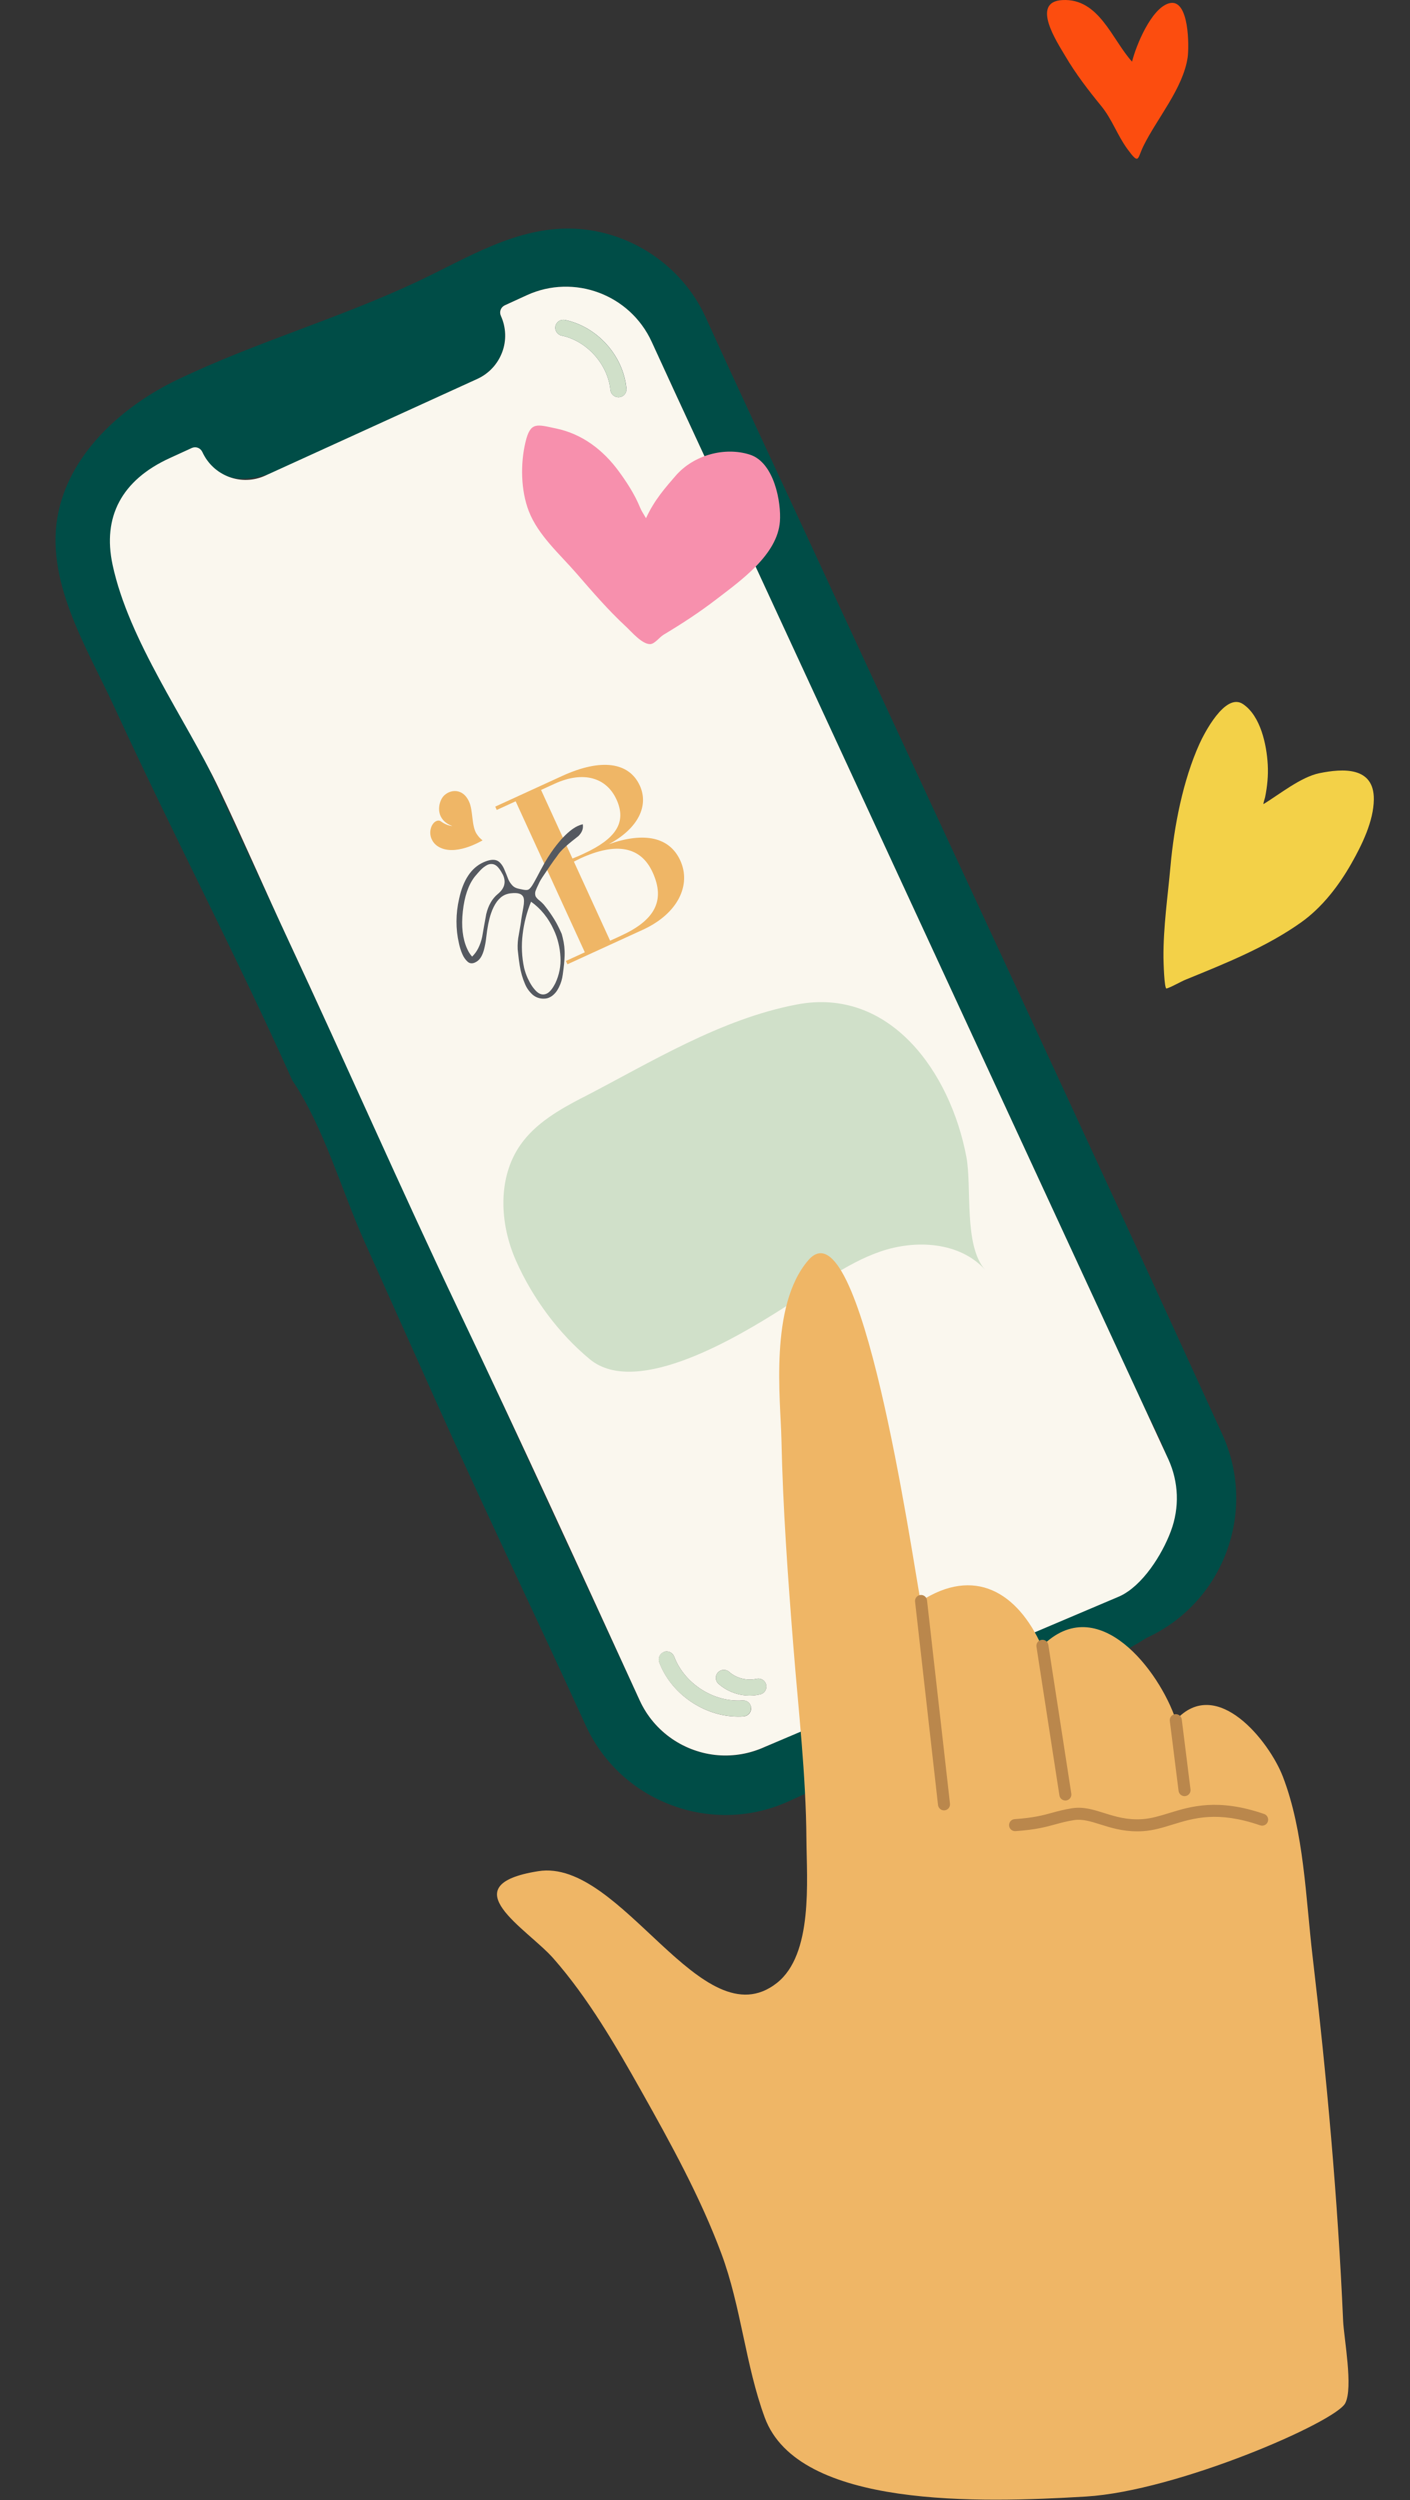 <svg viewBox="0 0 207 367" fill="none" xmlns="http://www.w3.org/2000/svg">
    <rect x="0" y="0" width="207" height="367" fill="#333333" stroke="none"/>
    <g clip-path="url(#clip0_6164_42232)">
        <path d="M91.969 57.016C92.037 57.673 91.563 58.254 90.911 58.306C90.837 58.314 90.774 58.317 90.705 58.309C90.141 58.269 89.681 57.831 89.611 57.252C89.248 53.485 86.165 50.042 82.463 49.271C81.817 49.138 81.411 48.506 81.538 47.877C81.665 47.247 82.303 46.825 82.938 46.963C87.694 47.965 91.49 52.199 91.959 57.021L91.969 57.016Z"
              fill="#004D47"/>
        <path d="M157.301 230.426C157.657 230.977 157.511 231.706 156.96 232.062C156.495 232.379 155.994 232.647 155.479 232.883C151.24 234.825 145.822 234.191 142.254 231.164C141.762 230.74 141.697 230.004 142.116 229.501C142.539 229.008 143.286 228.939 143.779 229.362C147.008 232.103 152.136 232.415 155.669 230.095C156.215 229.728 156.949 229.886 157.301 230.426Z"
              fill="#004D47"/>
        <path d="M157.515 228.056C156.997 228.54 156.398 228.931 155.764 229.221C154.423 229.836 152.869 230.015 151.423 229.691C150.788 229.553 150.382 228.921 150.52 228.287C150.668 227.648 151.29 227.246 151.929 227.395C153.313 227.696 154.875 227.279 155.916 226.322C156.401 225.879 157.145 225.915 157.583 226.389C158.026 226.874 157.99 227.618 157.515 228.056Z"
              fill="#004D47"/>
        <path d="M91.969 57.016C92.037 57.673 91.563 58.254 90.911 58.306C90.837 58.314 90.774 58.317 90.705 58.309C90.141 58.269 89.681 57.831 89.611 57.252C89.248 53.485 86.165 50.042 82.463 49.271C81.817 49.138 81.411 48.506 81.538 47.877C81.665 47.247 82.303 46.825 82.938 46.963C87.694 47.965 91.49 52.199 91.959 57.021L91.969 57.016Z"
              fill="#D0E0C9"/>
        <path d="M110.258 250.676C110.299 251.332 109.815 251.891 109.164 251.943C108.602 251.992 108.038 251.978 107.474 251.938C102.828 251.573 98.405 248.38 96.764 244.004C96.537 243.394 96.839 242.723 97.455 242.48C98.065 242.252 98.752 242.561 98.979 243.171C100.471 247.136 104.791 249.908 109.012 249.598C109.663 249.546 110.227 250.041 110.274 250.681L110.258 250.676Z"
              fill="#D0E0C9"/>
        <path d="M111.604 248.709C110.916 248.881 110.201 248.936 109.512 248.876C108.042 248.757 106.599 248.158 105.487 247.175C105.005 246.747 104.946 245.995 105.385 245.508C105.824 245.021 106.566 244.967 107.057 245.417C108.124 246.357 109.69 246.743 111.064 246.425C111.708 246.273 112.333 246.674 112.486 247.292C112.639 247.937 112.237 248.562 111.619 248.715L111.604 248.709Z"
              fill="#D0E0C9"/>
        <path d="M179.459 210.577C179.366 210.374 179.267 210.159 179.174 209.955C158.966 165.697 138.348 121.678 117.915 77.523C113.133 67.198 108.288 56.902 103.586 46.553C100.162 39.021 92.572 33.929 84.318 33.568C75.858 33.211 68.622 37.876 61.262 41.338C49.77 46.745 37.518 50.241 26.081 55.713C18.21 59.474 10.549 66.216 8.612 74.997C6.382 85.094 12.776 95.057 16.827 103.873C25.284 122.277 34.651 140.148 42.926 158.61C47.512 165.364 50.145 174.739 53.487 182.205C57.114 190.293 60.731 198.387 64.358 206.475C71.376 222.137 78.844 237.619 85.975 253.243C88.477 258.705 92.961 262.883 98.609 264.982C100.622 265.748 102.693 266.189 104.779 266.35C108.551 266.647 112.339 265.99 115.859 264.377C125.012 260.211 134.16 256.034 143.308 251.856C151.356 248.17 160.828 245.181 168.299 240.434C179.609 235.28 184.62 221.872 179.449 210.556L179.459 210.577ZM171.892 224.781C169.574 231.087 162.745 234.034 156.951 236.35C150.729 238.837 144.675 241.662 138.575 244.443C129.792 248.453 121.029 252.48 112.236 256.469C110.036 257.476 107.7 257.845 105.44 257.673C100.594 257.297 96.078 254.354 93.91 249.621C73.379 205.225 52.886 160.799 32.323 116.417C29.244 109.779 26.159 103.129 23.09 96.486C21.994 94.093 17.834 88.3 18.043 85.581C14.867 78.649 17.947 70.435 24.884 67.271L28.125 65.786C28.404 65.659 28.721 65.643 29.03 65.749C29.338 65.854 29.562 66.089 29.69 66.368C33.504 74.695 44.055 67.487 49.548 64.996C56.399 61.897 63.23 58.755 70.065 55.624C71.761 54.847 73.055 53.45 73.711 51.708C74.363 49.956 74.279 48.072 73.524 46.367C73.253 45.777 73.504 45.078 74.105 44.802L77.335 43.323C84.262 40.163 92.486 43.238 95.662 50.17C100.679 61.01 105.686 71.856 110.703 82.696C121.023 104.999 131.332 127.306 141.652 149.609C150.201 168.102 158.76 186.589 167.309 205.082C170.093 211.103 174.405 217.852 171.926 224.713C171.914 224.744 171.908 224.76 171.897 224.791L171.892 224.781Z"
              fill="#004D47"/>
        <path d="M171.524 214.2C167.407 205.297 163.29 196.394 159.173 187.491C147.328 161.888 135.479 136.274 123.645 110.666C118.963 100.529 114.27 90.397 109.587 80.26C104.905 70.123 100.263 60.215 95.672 50.166C92.497 43.233 84.273 40.159 77.351 43.329L74.121 44.809C73.52 45.084 73.264 45.772 73.534 46.363C74.3 48.063 74.378 49.962 73.722 51.703C73.066 53.445 71.772 54.843 70.076 55.62L38.953 69.811C37.257 70.588 35.353 70.655 33.612 69.999C31.87 69.342 30.483 68.043 29.706 66.348C29.578 66.069 29.343 65.839 29.046 65.728C28.749 65.618 28.431 65.633 28.142 65.766C28.142 65.766 24.912 67.246 24.901 67.251C17.861 70.475 15.025 75.877 16.524 82.889C18.915 94.062 27.244 105.528 32.105 115.687C35.635 123.08 38.889 130.638 42.359 138.072C50.801 156.133 58.763 174.336 67.333 192.338C76.387 211.339 85.157 230.457 93.911 249.595C96.074 254.317 100.59 257.26 105.441 257.647C107.701 257.819 110.032 257.44 112.237 256.443L164.367 234.316C167.726 232.778 170.607 228.213 171.893 224.755C173.189 221.292 173.048 217.526 171.514 214.178L171.524 214.2ZM111.603 248.71C110.916 248.882 110.201 248.936 109.511 248.876C108.042 248.757 106.599 248.159 105.487 247.175C105.005 246.747 104.946 245.995 105.385 245.508C105.824 245.021 106.565 244.967 107.057 245.417C108.124 246.357 109.69 246.743 111.063 246.425C111.707 246.273 112.333 246.675 112.486 247.293C112.638 247.937 112.237 248.562 111.619 248.715L111.603 248.71ZM97.455 242.48C98.065 242.253 98.751 242.562 98.979 243.171C100.47 247.136 104.791 249.909 109.011 249.598C109.663 249.547 110.227 250.041 110.274 250.682C110.315 251.338 109.831 251.897 109.179 251.949C108.618 251.999 108.053 251.985 107.489 251.944C102.843 251.58 98.421 248.387 96.779 244.01C96.552 243.4 96.855 242.729 97.471 242.486L97.455 242.48ZM82.947 46.959C87.704 47.961 91.499 52.194 91.969 57.016C92.036 57.674 91.562 58.254 90.91 58.306C90.836 58.314 90.773 58.317 90.704 58.309C90.141 58.269 89.68 57.831 89.61 57.253C89.247 53.485 86.164 50.042 82.462 49.271C81.817 49.138 81.41 48.506 81.537 47.877C81.665 47.247 82.302 46.825 82.936 46.963L82.947 46.959Z"
              fill="#FAF7EE"/>
        <path d="M85.622 161.056C82.17 162.845 78.647 164.848 76.41 168.041C73.012 172.895 73.348 179.609 75.74 185.03C78.147 190.484 81.988 195.723 86.601 199.53C93.547 205.254 108.672 196.015 114.939 192.041C119.609 189.084 124.003 185.526 129.225 183.718C134.447 181.911 140.931 182.29 144.63 186.399C141.45 182.857 142.711 174.217 141.869 169.799C139.511 157.339 130.631 144.84 116.974 147.448C105.751 149.59 95.627 155.889 85.616 161.072L85.622 161.056Z"
              fill="#D0E0C9"/>
        <path d="M64.891 117.158C64.275 118.166 63.995 120.327 66.345 121.226C66.527 121.302 65.966 121.2 65.656 121.082C65.319 120.948 65.002 120.773 64.703 120.557C64.328 120.249 63.45 120.594 63.211 121.77C63.03 122.698 63.42 123.643 64.223 124.195C66.69 125.855 70.657 123.449 70.844 123.356C70.493 123.092 70.207 122.765 69.97 122.401C69.2 121.189 69.469 118.985 68.87 117.692C67.843 115.393 65.618 115.963 64.891 117.158Z"
              fill="#EFB666"/>
        <path d="M83.081 141.055L85.856 139.784L75.704 117.62L72.929 118.891L72.705 118.403L82.529 113.903C88.305 111.257 92.362 111.895 93.931 115.32C95.276 118.257 93.719 121.592 89.386 123.916C94.655 122.051 98.315 122.914 99.869 126.306C101.502 129.87 99.579 134.092 94.369 136.479L83.306 141.546L83.082 141.058L83.081 141.055ZM85.635 125.338C90.433 123.14 92.044 120.711 90.506 117.354C89.049 114.172 85.694 113.087 81.42 115.045L79.432 115.956L84.044 126.023C84.622 125.802 85.149 125.56 85.635 125.338ZM91.181 137.345C96.131 135.077 97.712 132.197 95.807 128.038C94.078 124.264 90.498 123.576 85.211 125.997C84.909 126.135 84.589 126.325 84.253 126.479L89.569 138.087L91.182 137.348L91.181 137.345Z"
              fill="#EFB666"/>
        <path d="M84.928 122.712C84.154 123.319 83.561 123.793 83.16 124.154C82.281 124.943 82.08 125.226 81.723 125.747C81.282 126.316 80.586 127.33 79.625 128.768C79.41 129.094 79.222 129.42 79.071 129.767C78.91 130.094 78.754 130.43 78.625 130.767C78.533 131.037 78.543 131.323 78.635 131.584C78.779 131.809 78.967 132.014 79.19 132.177C79.423 132.361 79.638 132.566 79.831 132.781C80.26 133.304 80.685 133.88 81.097 134.513C81.479 135.083 81.811 135.69 82.109 136.311L82.468 137.095C82.529 137.345 82.572 137.527 82.609 137.637C82.827 138.497 82.925 139.388 82.891 140.287C82.873 140.953 82.79 141.863 82.622 143.027C82.544 143.682 82.353 144.325 82.05 144.931C81.686 145.667 81.222 146.157 80.642 146.423C80.397 146.535 80.139 146.59 79.868 146.588C79.259 146.614 78.681 146.412 78.226 146.038C77.727 145.597 77.332 145.058 77.077 144.442C76.712 143.586 76.447 142.684 76.303 141.751C76.223 141.282 76.114 140.485 75.999 139.35C75.967 138.632 76.022 137.899 76.169 137.187C76.377 135.993 76.495 135.307 76.507 135.099C76.525 134.901 76.639 134.268 76.829 133.208C76.966 132.476 76.959 131.96 76.83 131.678C76.72 131.438 76.503 131.259 76.237 131.179C75.95 131.083 75.523 131.064 74.972 131.127C74.688 131.156 74.401 131.237 74.14 131.344C73.248 131.752 72.563 132.673 72.074 134.11C71.77 135.007 71.541 136.186 71.376 137.652C71.312 138.249 71.201 138.831 71.051 139.418C70.837 140.186 70.539 140.714 70.174 141.008C70.037 141.121 69.89 141.213 69.734 141.285C69.333 141.469 68.982 141.44 68.682 141.198C68.338 140.888 68.073 140.517 67.893 140.094C67.774 139.832 67.676 139.561 67.59 139.285C67.494 138.987 67.424 138.716 67.375 138.461C66.885 136.36 66.901 134.128 67.398 131.942C67.994 129.18 69.176 127.4 70.938 126.593C71.808 126.194 72.496 126.107 72.992 126.334C73.371 126.514 73.716 126.913 74.003 127.539C74.118 127.79 74.217 128.036 74.32 128.291C74.424 128.547 74.512 128.798 74.615 129.053C74.757 129.393 74.961 129.691 75.205 129.958C75.419 130.189 75.691 130.342 76.012 130.423C76.241 130.482 76.493 130.531 76.761 130.585C77.135 130.666 77.401 130.658 77.558 130.587C77.792 130.48 78.056 130.144 78.367 129.584C78.585 129.206 78.927 128.569 79.387 127.689C80.112 126.295 80.793 125.279 81.292 124.594C81.573 124.207 81.738 123.996 82.375 123.237C83.282 122.24 84.097 121.576 84.822 121.244C85.056 121.137 85.3 121.05 85.553 120.985C85.667 121.615 85.454 122.181 84.928 122.712ZM71.381 134.187C71.693 132.894 72.256 131.916 73.067 131.241C74.071 130.427 74.329 129.488 73.841 128.423C73.686 128.114 73.509 127.816 73.299 127.534C73.039 127.172 72.764 126.957 72.466 126.866C72.157 126.78 71.824 126.819 71.539 126.962C71.181 127.152 70.851 127.404 70.567 127.698C70.319 127.951 70.038 128.281 69.706 128.674C68.777 129.857 68.191 131.554 67.948 133.763C67.705 135.972 67.913 137.81 68.583 139.272C68.763 139.695 69.005 140.077 69.31 140.418C70.006 139.758 70.509 138.794 70.788 137.517C70.974 136.421 71.177 135.304 71.381 134.187ZM76.73 137.145C76.526 138.793 76.599 140.453 76.94 142.053C77.065 142.59 77.25 143.112 77.475 143.603C77.858 144.438 78.285 145.077 78.761 145.528C79.238 145.979 79.735 146.093 80.248 145.858C80.683 145.659 81.11 145.147 81.529 144.323C82.102 143.101 82.362 141.781 82.278 140.48C82.206 139.085 81.882 137.73 81.292 136.471C80.498 134.737 79.383 133.365 77.965 132.359C77.341 133.883 76.922 135.503 76.73 137.145Z"
              fill="#555960"/>
    </g>
    <g clip-path="url(#clip1_6164_42232)">
        <path d="M135.151 235.046C143.019 229.927 149.364 233.662 152.951 241.659C161.193 233.396 170.224 245.245 172.631 252.479C178.647 245.898 186.345 255.612 188.337 260.792C191.445 268.87 191.689 278.578 192.69 287.099C194.782 304.889 196.4 322.776 197.183 340.673C197.294 343.22 198.693 350.49 197.488 352.774C196.018 355.557 172.771 365.658 159.449 366.46C143.927 367.396 117.196 368.232 112.271 354.865C109.437 347.17 108.809 338.602 105.906 330.806C102.83 322.546 98.485 314.656 94.172 306.983C90.399 300.272 86.347 293.282 81.248 287.478C77.394 283.091 66.032 276.735 79.023 274.666C91.249 272.719 103.066 299.686 114.035 291.091C119.405 286.884 118.43 276.003 118.39 270.008C118.328 260.53 117.22 251.094 116.472 241.654C115.669 231.534 114.934 221.388 114.719 211.236C114.599 205.494 112.899 191.666 118.669 184.984C126.345 176.097 133.804 227.707 135.147 235.047L135.151 235.046Z"
              fill="#EFB666"/>
        <path d="M138.587 265.74C138.144 265.74 137.762 265.406 137.71 264.957L134.34 235.102C134.285 234.617 134.633 234.18 135.118 234.126C135.603 234.07 136.039 234.42 136.094 234.904L139.465 264.759C139.519 265.244 139.171 265.68 138.686 265.735C138.653 265.738 138.619 265.741 138.587 265.741V265.74Z"
              fill="#BA874C"/>
        <path d="M156.403 264.295C155.974 264.295 155.599 263.984 155.531 263.547L152.161 241.718C152.087 241.236 152.416 240.785 152.899 240.712C153.381 240.638 153.832 240.967 153.905 241.45L157.276 263.279C157.35 263.761 157.021 264.212 156.538 264.286C156.493 264.292 156.446 264.297 156.401 264.297L156.403 264.295Z"
              fill="#BA874C"/>
        <path d="M173.898 263.653C173.46 263.653 173.08 263.326 173.024 262.88L171.739 252.607C171.678 252.124 172.022 251.682 172.507 251.621C172.99 251.562 173.431 251.904 173.492 252.389L174.776 262.661C174.837 263.144 174.494 263.586 174.009 263.647C173.972 263.652 173.935 263.653 173.898 263.653Z"
              fill="#BA874C"/>
        <path d="M166.936 268.818C164.769 268.818 163.065 268.284 161.541 267.806C160.126 267.361 158.904 266.977 157.665 267.173C156.559 267.348 155.768 267.565 154.932 267.794C153.521 268.181 152.06 268.583 149.081 268.788C148.596 268.822 148.173 268.454 148.139 267.968C148.105 267.481 148.473 267.059 148.959 267.026C151.763 266.831 153.075 266.472 154.465 266.091C155.31 265.859 156.185 265.619 157.389 265.43C159.038 265.17 160.511 265.632 162.07 266.122C163.732 266.644 165.453 267.184 167.739 267.026C169.032 266.936 170.283 266.55 171.609 266.143C174.809 265.156 178.791 263.928 185.583 266.27C186.043 266.428 186.289 266.931 186.13 267.392C185.971 267.852 185.469 268.098 185.008 267.939C178.761 265.785 175.238 266.871 172.129 267.83C170.703 268.27 169.358 268.684 167.861 268.788C167.543 268.81 167.236 268.82 166.938 268.82L166.936 268.818Z"
              fill="#BA874C"/>
    </g>
    <path d="M185.725 117.032C185.698 117.164 185.333 118.251 185.562 117.991C187.871 116.571 190.991 114.055 193.682 113.499C197.106 112.793 201.752 112.491 201.691 117.361C201.652 120.539 199.957 123.993 198.427 126.697C196.562 129.994 194.109 133.198 190.991 135.411C185.914 139.016 179.903 141.416 174.175 143.754C173.177 144.161 172.282 144.753 171.267 145.105C170.907 145.231 170.81 140.978 170.807 140.587C170.769 136.115 171.439 131.594 171.838 127.144C172.361 121.293 173.667 114.56 176.087 109.198C176.747 107.736 179.863 101.604 182.477 103.347C185.082 105.086 185.957 109.363 186.117 112.238C186.207 113.863 186.047 115.44 185.725 117.032Z"
          fill="#F3D148"/>
    <path d="M93.966 74.496C94.173 75.007 94.447 75.381 94.84 76.069C96.069 73.366 97.756 71.504 99.165 69.866C101.838 66.76 106.417 65.567 110.075 66.731C113.687 67.881 114.705 73.784 114.498 76.55C114.133 81.446 108.72 85.24 105.193 87.951C102.672 89.889 100.118 91.552 97.417 93.172C96.799 93.543 96.108 94.548 95.43 94.548C94.228 94.548 92.702 92.721 91.891 91.97C89.266 89.54 86.958 86.847 84.618 84.151C82.178 81.34 78.998 78.57 77.628 75.021C76.453 71.975 76.389 68.052 77.148 64.886C77.871 61.866 78.791 62.3 81.647 62.898C85.489 63.702 88.567 66.063 90.865 69.211C92.059 70.846 93.202 72.612 93.966 74.496Z"
          fill="#F790AD"/>
    <path d="M155.971 0.01C161.358 -0.274 163.234 5.782 166.193 9.052C166.797 6.636 169.018 1.231 171.61 0.49C174.646 -0.377 174.566 6.989 174.362 8.397C173.698 12.968 169.858 17.371 167.853 21.459C166.953 23.294 167.277 24.296 165.494 21.852C164.044 19.866 163.251 17.492 161.671 15.561C159.753 13.217 157.896 10.8 156.364 8.179C155.287 6.336 151.208 0.26 155.971 0.01Z"
          fill="#FC4D0F"/>
    <defs>
        <clipPath id="clip0_6164_42232">
            <rect width="103.634" height="227.734" fill="white" transform="translate(0 67.647) rotate(-24.611)"/>
        </clipPath>
        <clipPath id="clip1_6164_42232">
            <rect width="125.01" height="182.966" fill="white" transform="translate(72.969 183.957)"/>
        </clipPath>
    </defs>
</svg>
